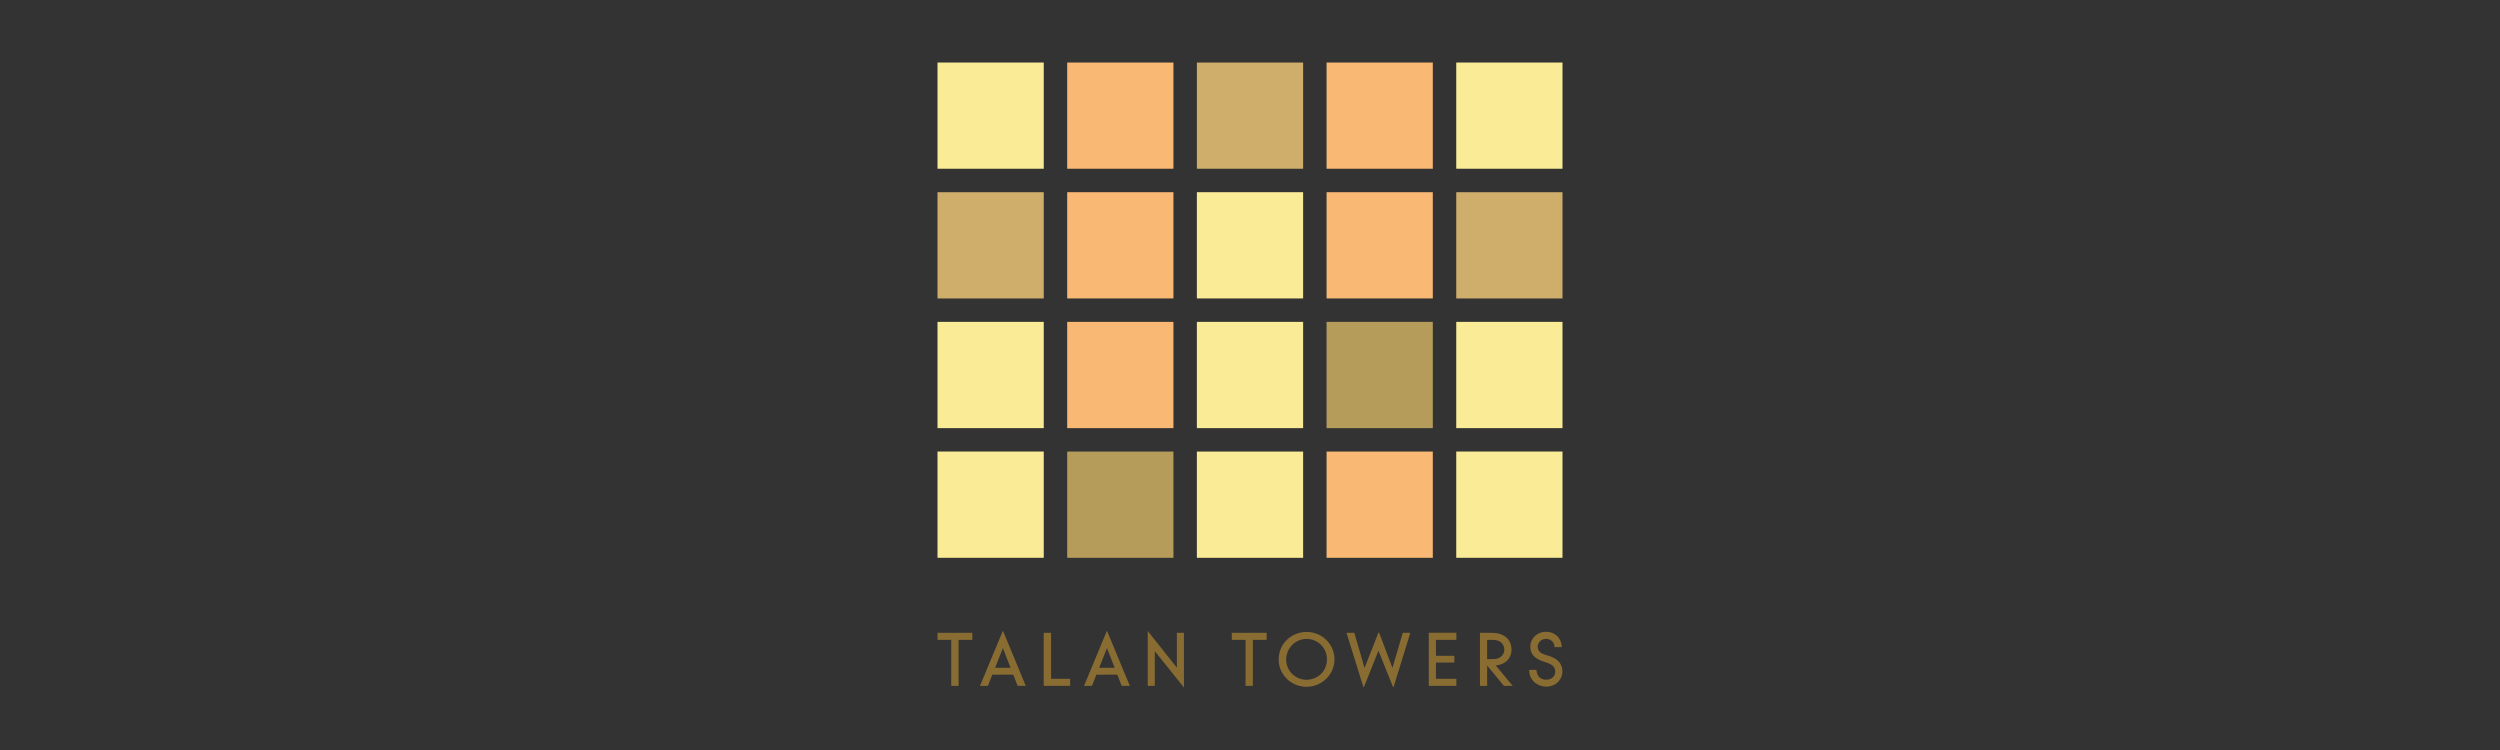 <?xml version="1.0" encoding="UTF-8"?> <svg xmlns="http://www.w3.org/2000/svg" width="1000" height="300" viewBox="0 0 1000 300" fill="none"><rect x="0" y="0" width="1000" height="300" fill="#333333" stroke="none"/><g clip-path="url(#clip0_476_72)"><path fill-rule="evenodd" clip-rule="evenodd" d="M594.856 263.65V255.95H596.417C597.978 255.95 598.789 256.003 599.803 256.559C600.906 257.079 601.717 258.437 601.717 259.857C601.717 261.163 600.967 262.838 598.974 263.411C598.454 263.588 597.872 263.641 596.54 263.641H594.856V263.65ZM604.61 259.857C604.61 257.167 603.252 254.936 600.879 253.931C599.75 253.402 598.278 253.119 596.364 253.119H591.989V274.356H594.856V266.19L601.567 274.356H605.095L598.295 266.163C601.126 266.048 604.601 264.055 604.601 259.857H604.61ZM398.036 267.116L401.167 259.258L404.236 267.116H398.036ZM391.986 274.356H395.152L396.925 269.867H405.312L407.058 274.356H410.312L401.167 252.273L391.986 274.356ZM439.663 267.116L442.794 259.258L445.872 267.116H439.672H439.663ZM433.613 274.356H436.779L438.561 269.867H446.939L448.685 274.356H451.939L442.785 252.273L433.604 274.356H433.613ZM522.617 271.913C518.128 271.913 514.468 268.297 514.468 263.852C514.468 259.407 518.049 255.571 522.617 255.571C527.185 255.571 530.784 259.169 530.784 263.764C530.784 268.359 527.194 271.904 522.617 271.904V271.913ZM522.617 252.767C517.14 252.767 511.469 256.92 511.469 263.861C511.469 269.85 516.47 274.727 522.617 274.727C528.764 274.727 533.791 269.797 533.791 263.747C533.791 257.697 528.879 252.767 522.617 252.767ZM375 255.95H380.494V274.356H383.44V255.95H388.934V253.111H375V255.95ZM420.428 253.111H417.482V274.356H428.048V271.516H420.428V253.111ZM506.654 253.111H492.711V255.95H498.214V274.356H501.151V255.95H506.654V253.111ZM571.502 274.356H582.553V271.516H574.386V265.008H581.741V262.309H574.386V255.941H582.553V253.102H571.502V274.347V274.356ZM619.567 262.371L619.285 262.283C616.93 261.559 615.078 260.986 615.078 258.658C615.078 257.159 616.357 255.545 618.412 255.545C620.07 255.545 621.754 256.638 621.79 258.72V258.861H624.674V258.711C624.612 255.236 621.993 252.705 618.438 252.705C614.884 252.705 612.124 255.324 612.124 258.684C612.124 262.565 615.343 264.002 617.751 264.734L617.962 264.805C619.708 265.369 622.098 266.145 622.098 268.535C622.098 270.925 620.255 271.878 618.43 271.878C616.198 271.878 614.726 270.423 614.593 268.068V267.936H611.674V268.077C611.674 272.619 615.625 274.665 618.421 274.665C622.151 274.665 624.965 272.019 624.965 268.509C624.965 265.537 623.139 263.464 619.541 262.362L619.567 262.371ZM556.986 267.168L551.668 253.119L551.632 253.031H551.377L545.829 267.177L541.728 253.111H538.598L545.318 274.709L545.38 274.806H545.582L551.386 260.281L557.197 274.806H557.436L564.068 253.305L564.129 253.111H561.113L556.986 267.168ZM470.751 267.045L459.092 252.405V274.356H461.914V260.448L473.573 275V253.111H470.751V267.045Z" fill="#886C32"></path><path d="M417.5 25H375V67.5H417.5V25Z" fill="#FAEC96"></path><path d="M417.5 128.75H375V171.25H417.5V128.75Z" fill="#FAEC96"></path><path d="M417.5 180.625H375V223.125H417.5V180.625Z" fill="#FAEC96"></path><path d="M521.25 128.75H478.75V171.25H521.25V128.75Z" fill="#FAEC96"></path><path d="M521.25 76.875H478.75V119.375H521.25V76.875Z" fill="#FAEC96"></path><path d="M521.25 180.625H478.75V223.125H521.25V180.625Z" fill="#FAEC96"></path><path d="M625 128.75H582.5V171.25H625V128.75Z" fill="#FAEC96"></path><path d="M625 25H582.5V67.5H625V25Z" fill="#FAEC96"></path><path d="M625 180.625H582.5V223.125H625V180.625Z" fill="#FAEC96"></path><path d="M469.375 180.625H426.875V223.125H469.375V180.625Z" fill="#B69C5A"></path><path d="M573.125 128.75H530.625V171.25H573.125V128.75Z" fill="#B69C5A"></path><path d="M417.5 76.875H375V119.375H417.5V76.875Z" fill="#CFAE6C"></path><path d="M521.25 25H478.75V67.5H521.25V25Z" fill="#CFAE6C"></path><path d="M625 76.875H582.5V119.375H625V76.875Z" fill="#CFAE6C"></path><path d="M469.375 25H426.875V67.5H469.375V25Z" fill="#F9B873"></path><path d="M469.375 76.875H426.875V119.375H469.375V76.875Z" fill="#F9B873"></path><path d="M573.125 25H530.625V67.5H573.125V25Z" fill="#F9B873"></path><path d="M573.125 76.875H530.625V119.375H573.125V76.875Z" fill="#F9B873"></path><path d="M573.125 180.625H530.625V223.125H573.125V180.625Z" fill="#F9B873"></path><path d="M469.375 128.75H426.875V171.25H469.375V128.75Z" fill="#F9B873"></path></g><defs><clipPath id="clip0_476_72"><rect width="250" height="250" fill="white" transform="translate(375 25)"></rect></clipPath></defs></svg> 